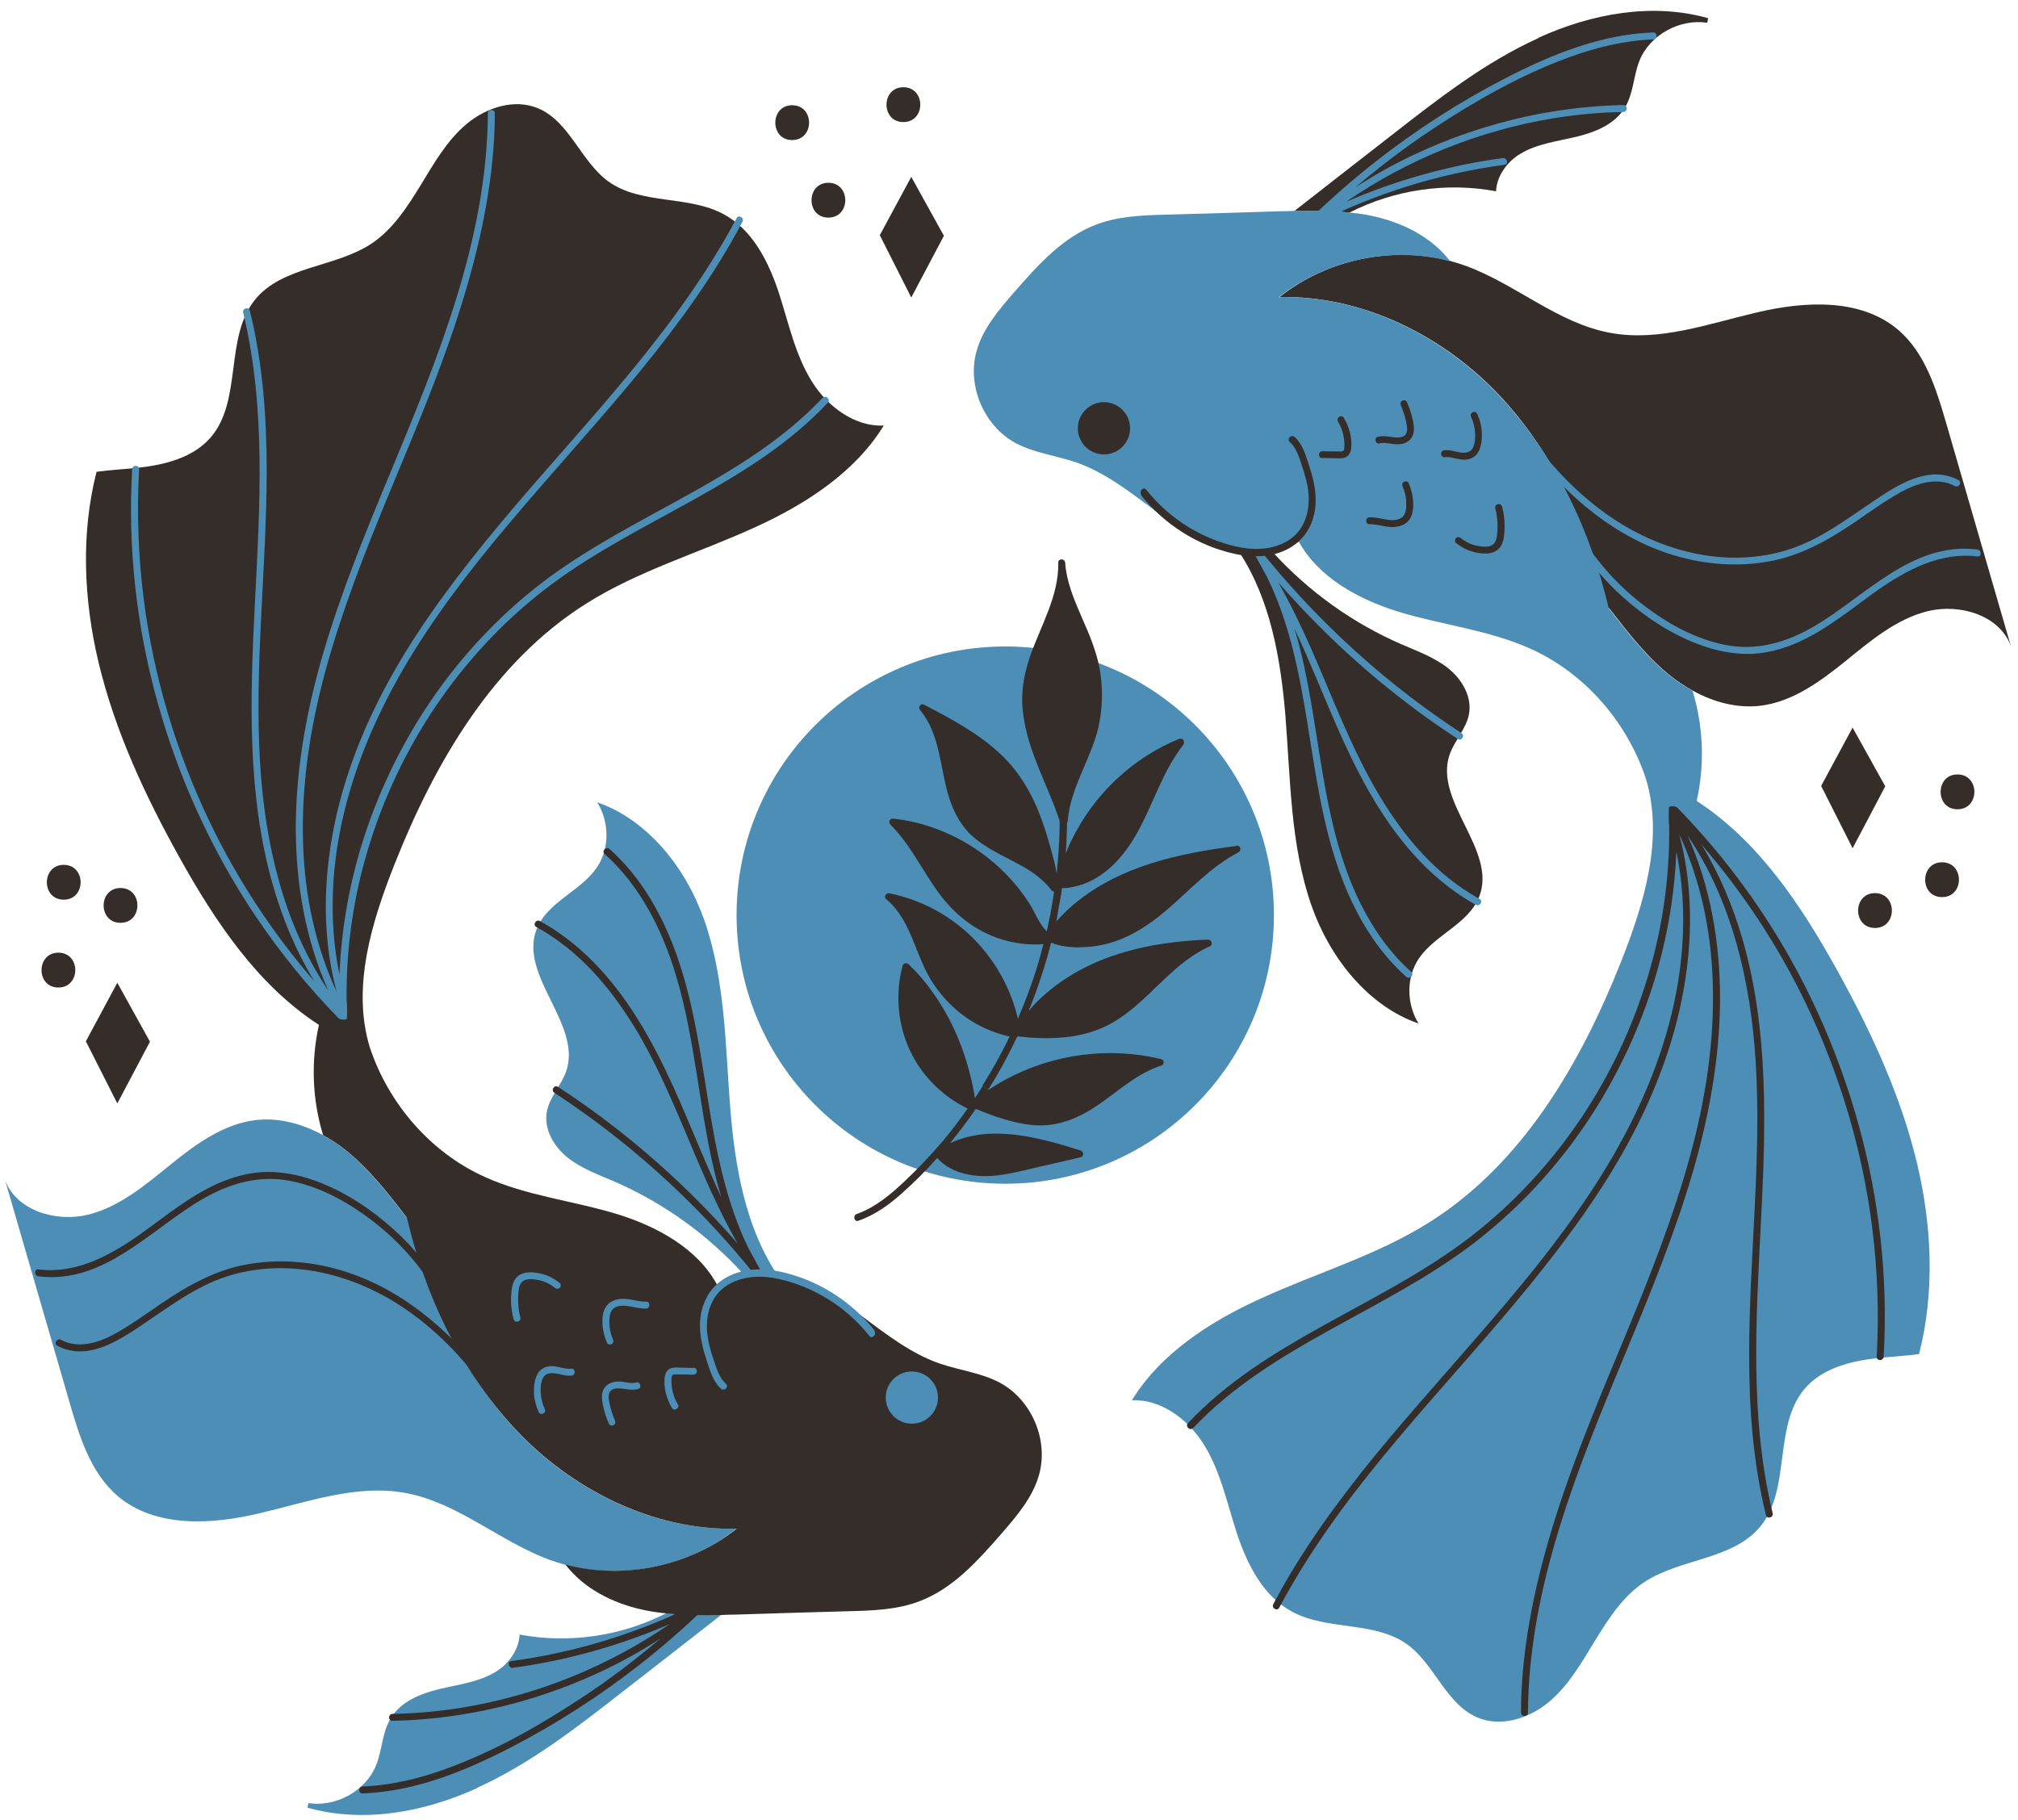 <svg width="102" height="92" viewBox="0 0 102 92" fill="none" xmlns="http://www.w3.org/2000/svg">
<path d="M5.93 49.68L7.58 52.66L5.93 55.78L4.34 52.64L5.93 49.68Z" fill="#352D2A"/>
<path d="M24.12 90.39C21.44 91.61 18.37 92.18 15.54 91.38L15.59 91.15C16.97 91.36 18.48 90.55 19.01 89.24C19.32 88.47 19.31 87.58 19.75 86.86C20.26 86.01 21.26 85.61 22.23 85.38C23.2 85.15 24.21 85.03 25.06 84.51C25.72 84.11 26.24 83.37 26.26 82.63C28.76 83.1 31.41 82.71 33.68 81.55C34.6 81.65 35.53 81.65 36.46 81.63C34.8 82.93 33.13 84.23 31.47 85.52C29.15 87.33 26.8 89.16 24.13 90.37L24.12 90.39Z" fill="#4C8EB6"/>
<path d="M28.56 79.1C28.31 79.03 28.05 78.95 27.8 78.86C25.26 77.93 23.14 75.95 20.48 75.47C18.02 75.02 15.55 75.93 13.11 76.5C10.68 77.08 7.84 77.24 5.94 75.62C4.58 74.45 4.02 72.63 3.52 70.91C2.43 67.16 1.35 63.42 0.26 59.67C0.85 61.21 2.83 61.79 4.43 61.41C6.03 61.02 7.34 59.91 8.62 58.87C9.9 57.84 11.3 56.81 12.94 56.62C14.11 56.49 15.28 56.81 16.32 57.38C16.68 57.58 17.03 57.81 17.36 58.06C18.61 59.03 19.59 60.31 20.56 61.56L20.67 61.53C21.58 65.44 23.24 69.2 25.95 72.15C28.82 75.28 32.99 77.38 37.22 77.28C34.83 79.19 31.5 79.89 28.55 79.1H28.56Z" fill="#4C8EB6"/>
<path d="M36.92 56.14C37.16 59 37.68 61.99 39.24 64.37C38.69 64.29 38.11 64.29 37.57 64.4C35.75 62.4 33.51 60.79 31.03 59.72C30.22 59.37 29.37 59.06 28.68 58.51C27.99 57.95 27.48 57.08 27.64 56.2C27.78 55.45 28.37 54.87 28.62 54.15C29.43 51.77 26.21 49.33 27.12 46.98C27.65 45.61 29.32 45.07 30.15 43.88C30.83 42.91 30.8 41.55 30.19 40.56C32.74 41.44 34.67 43.88 35.59 46.49C36.67 49.56 36.66 52.89 36.92 56.14Z" fill="#4C8EB6"/>
<path d="M37.23 77.28C33 77.38 28.84 75.28 25.96 72.15C23.25 69.21 21.48 65.47 20.57 61.56C19.6 60.3 18.62 59.03 17.37 58.06C17.04 57.81 16.69 57.58 16.33 57.38C15.78 55.58 15.71 53.65 16.12 51.81C13.02 49.8 10.88 46.59 9.08 43.36C7.34 40.23 5.81 36.96 4.98 33.48C4.23 30.33 4.08 26.98 4.88 23.85C5.59 23.75 6.32 23.72 7.03 23.64C8.37 23.49 9.79 23.12 10.66 22.1C12.26 20.22 11.34 17.06 12.89 15.15C14.27 13.45 16.91 13.53 18.74 12.34C19.83 11.63 20.57 10.49 21.25 9.38C21.93 8.27 22.58 7.11 23.58 6.27C24.58 5.43 26.01 4.97 27.21 5.48C28.8 6.16 29.36 8.17 30.76 9.18C32.41 10.36 34.79 9.86 36.58 10.83C38.03 11.61 38.83 13.2 39.35 14.75C39.86 16.31 40.19 17.96 41.07 19.34C41.86 20.58 43.24 21.59 44.67 21.51C43.22 23.88 40.71 25.5 38.15 26.66C35.31 27.96 32.26 28.85 29.62 30.52C24.94 33.47 21.99 38.52 19.95 43.67C18.78 46.62 17.77 49.91 18.69 52.94C19.63 55.78 21.75 58.25 24.49 59.49C26.62 60.46 29 60.7 31.24 61.39C33.23 62.01 35.25 63.12 36.23 64.92C36.64 64.66 37.1 64.49 37.59 64.39C38.13 64.28 38.71 64.28 39.26 64.36C39.34 64.37 39.43 64.39 39.51 64.41C41.02 64.72 42.33 65.63 43.57 66.54C44.81 67.46 46.05 68.43 47.5 68.93C48.52 69.28 49.62 69.4 50.56 69.91C52.15 70.78 53.01 72.8 52.52 74.55C52.2 75.7 51.39 76.64 50.6 77.55C49.42 78.9 48.17 80.3 46.49 80.94C45.35 81.38 44.1 81.42 42.88 81.45C40.99 81.5 39.1 81.56 37.2 81.62C36.96 81.62 36.72 81.63 36.47 81.64C35.54 81.66 34.61 81.66 33.69 81.56C33.27 81.52 32.86 81.46 32.46 81.37C30.97 81.04 29.51 80.31 28.58 79.09C31.53 79.88 34.86 79.17 37.25 77.27L37.23 77.28Z" fill="#352D2A"/>
<path d="M28.28 64.85C27.98 64.61 27.64 64.44 27.27 64.37C26.93 64.3 26.51 64.27 26.22 64.48C25.91 64.7 25.86 65.1 25.84 65.45C25.81 65.87 25.85 66.29 25.96 66.69C26.02 66.91 26.36 66.82 26.3 66.6C26.21 66.26 26.18 65.92 26.19 65.57C26.2 65.33 26.2 64.95 26.41 64.78C26.62 64.61 26.98 64.66 27.22 64.71C27.52 64.77 27.8 64.9 28.04 65.1C28.11 65.16 28.22 65.17 28.29 65.1C28.35 65.04 28.36 64.91 28.29 64.85H28.28Z" fill="#4C8EB6"/>
<path d="M28.88 69.19C28.54 69.23 28.22 69.06 27.89 69.06C27.58 69.06 27.29 69.2 27.15 69.49C27.01 69.77 26.98 70.1 26.99 70.4C27 70.74 27.09 71.08 27.23 71.39C27.27 71.48 27.39 71.5 27.47 71.45C27.56 71.4 27.57 71.3 27.53 71.21C27.41 70.96 27.35 70.69 27.33 70.42C27.32 70.17 27.33 69.89 27.44 69.67C27.55 69.44 27.77 69.4 28.01 69.42C28.3 69.45 28.58 69.57 28.87 69.54C28.96 69.54 29.05 69.47 29.05 69.36C29.05 69.27 28.97 69.17 28.87 69.18L28.88 69.19Z" fill="#4C8EB6"/>
<path d="M32.66 65.8C32.3 65.81 31.95 65.68 31.59 65.66C31.29 65.64 30.97 65.71 30.74 65.92C30.5 66.15 30.44 66.51 30.45 66.83C30.45 67.19 30.54 67.55 30.68 67.88C30.72 67.97 30.85 67.99 30.92 67.94C31.01 67.89 31.02 67.79 30.98 67.7C30.86 67.43 30.8 67.13 30.8 66.83C30.8 66.59 30.82 66.3 31.02 66.14C31.21 66 31.48 65.99 31.7 66.02C32.02 66.06 32.33 66.16 32.65 66.15C32.88 66.15 32.88 65.79 32.65 65.8H32.66Z" fill="#4C8EB6"/>
<path d="M32.16 69.89C31.85 69.96 31.54 69.83 31.23 69.84C30.96 69.84 30.68 69.95 30.53 70.19C30.38 70.44 30.42 70.75 30.47 71.02C30.54 71.35 30.64 71.67 30.78 71.98C30.82 72.07 30.95 72.09 31.02 72.04C31.11 71.99 31.12 71.89 31.08 71.8C30.97 71.54 30.88 71.27 30.82 70.99C30.78 70.79 30.71 70.52 30.84 70.34C30.96 70.18 31.2 70.17 31.38 70.19C31.67 70.22 31.95 70.29 32.24 70.22C32.46 70.17 32.37 69.83 32.15 69.88L32.16 69.89Z" fill="#4C8EB6"/>
<path d="M35.05 69.15C34.75 69.15 34.45 69.13 34.15 69.13C34.01 69.13 33.87 69.16 33.77 69.25C33.67 69.34 33.62 69.47 33.6 69.6C33.53 70.13 33.69 70.71 33.96 71.17C34.07 71.37 34.38 71.19 34.26 70.99C34.03 70.6 33.92 70.16 33.94 69.71C33.94 69.65 33.94 69.56 34 69.51C34.06 69.46 34.18 69.48 34.26 69.48C34.52 69.48 34.79 69.48 35.05 69.49C35.28 69.49 35.28 69.14 35.05 69.14V69.15Z" fill="#4C8EB6"/>
<path d="M41.57 20.12C39.62 22.19 37.18 23.68 34.71 25.05C32.24 26.42 29.69 27.71 27.43 29.43C25.3 31.06 23.44 33.03 21.91 35.23C20.37 37.45 19.17 39.91 18.35 42.48C17.66 44.67 17.25 46.96 17.16 49.26C16.68 46.95 16.72 44.54 17.15 42.21C17.7 39.25 18.86 36.46 20.36 33.86C21.89 31.23 23.75 28.81 25.71 26.49C27.67 24.16 29.72 21.91 31.68 19.58C33.62 17.26 35.47 14.84 36.98 12.21C37.17 11.88 37.35 11.54 37.53 11.21C37.64 11.01 37.33 10.83 37.23 11.03C35.78 13.76 33.95 16.27 31.99 18.66C30.04 21.04 27.97 23.3 25.98 25.64C24.01 27.96 22.11 30.35 20.51 32.94C18.93 35.51 17.67 38.29 17 41.24C16.35 44.11 16.24 47.13 16.98 50C16.99 50.05 17.01 50.09 17.02 50.14C15.93 47.8 15.4 45.23 15.32 42.66C15.22 39.69 15.68 36.74 16.46 33.88C17.3 30.81 18.47 27.85 19.68 24.92C20.89 22 22.13 19.09 23.11 16.08C24.08 13.11 24.81 10.04 24.98 6.91C25 6.52 25.01 6.12 25.01 5.73C25.01 5.5 24.66 5.5 24.66 5.73C24.64 8.92 24 12.06 23.06 15.1C22.12 18.15 20.89 21.1 19.67 24.04C18.45 26.97 17.25 29.92 16.35 32.97C15.51 35.84 14.96 38.81 14.95 41.81C14.95 44.63 15.43 47.48 16.59 50.06C14.33 46.72 13.4 42.64 13.15 38.65C12.84 33.7 13.48 28.75 13.48 23.8C13.48 21.08 13.28 18.35 12.63 15.71C12.58 15.49 12.24 15.58 12.29 15.8C13.46 20.64 13.13 25.65 12.88 30.57C12.64 35.31 12.48 40.16 13.8 44.77C14.29 46.47 14.97 48.1 15.89 49.61C13.79 47.18 12.01 44.48 10.62 41.59C8.92 38.05 7.77 34.23 7.27 30.33C6.99 28.14 6.91 25.93 7.03 23.72C7.04 23.49 6.69 23.49 6.68 23.72C6.45 27.69 6.9 31.7 7.97 35.53C9.04 39.36 10.71 43.03 12.93 46.33C14.17 48.17 15.58 49.91 17.13 51.49C17.16 51.52 17.55 51.62 17.54 51.44C17.54 51.35 17.56 50.72 17.52 50.59C17.49 48.18 17.8 45.77 18.45 43.45C19.17 40.86 20.28 38.39 21.74 36.13C23.2 33.88 25 31.85 27.08 30.16C29.25 28.39 31.74 27.08 34.19 25.74C36.62 24.41 39.06 23.02 41.09 21.11C41.35 20.87 41.6 20.62 41.84 20.36C42 20.2 41.75 19.95 41.59 20.11L41.57 20.12Z" fill="#4C8EB6"/>
<path d="M35.47 80.95C32.46 82.5 29.19 83.52 25.84 83.97C25.62 84 25.71 84.34 25.93 84.31C28.66 83.94 31.32 83.19 33.85 82.1C30.72 84.25 27.13 85.7 23.38 86.32C22.21 86.51 21.03 86.62 19.84 86.64C19.61 86.64 19.61 87 19.84 86.99C24.1 86.9 28.32 85.73 32.03 83.65C32.49 83.39 32.93 83.12 33.37 82.84C32.12 83.9 30.81 84.9 29.44 85.8C27.31 87.21 25.02 88.51 22.62 89.39C21.24 89.9 19.8 90.25 18.33 90.31C18.1 90.31 18.1 90.67 18.33 90.66C21 90.56 23.51 89.53 25.85 88.32C28.15 87.13 30.33 85.72 32.36 84.13C33.52 83.22 34.63 82.25 35.68 81.23C35.83 81.09 35.64 80.86 35.47 80.95Z" fill="#352D2A"/>
<path d="M38.51 64.33C38.35 64.07 37.91 63.23 37.84 63.12C36.7 60.79 36.2 58.19 35.79 55.64C35.3 52.59 34.88 49.48 33.54 46.67C32.87 45.27 31.98 43.96 30.81 42.92C30.64 42.77 30.39 43.02 30.56 43.17C32.69 45.08 33.84 47.8 34.5 50.54C35.25 53.63 35.46 56.82 36.28 59.9C36.34 60.11 36.4 60.31 36.46 60.52C35.72 58.95 35.08 57.33 34.39 55.74C33.37 53.4 32.2 51.09 30.49 49.16C29.57 48.13 28.51 47.23 27.29 46.56C27.09 46.45 26.91 46.76 27.11 46.86C29.28 48.05 30.91 49.98 32.16 52.07C33.55 54.39 34.49 56.93 35.57 59.4C36.09 60.58 36.64 61.74 37.28 62.86C35.31 60.6 33.11 58.53 30.71 56.71C29.9 56.09 29.06 55.5 28.2 54.94C28.01 54.82 27.83 55.12 28.02 55.24C31.03 57.21 33.78 59.55 36.22 62.2C36.91 62.95 37.58 63.73 38.22 64.53C38.35 64.69 38.6 64.48 38.5 64.32L38.51 64.33Z" fill="#352D2A"/>
<path d="M44.21 67.26C43.03 65.78 41.32 64.69 39.46 64.29C38.49 64.08 37.42 64.11 36.56 64.67C35.76 65.19 35.38 66.07 35.38 67.01C35.38 67.61 35.53 68.21 35.72 68.78C35.88 69.27 36.04 69.84 36.44 70.2C36.61 70.35 36.86 70.1 36.69 69.95C36.35 69.65 36.22 69.18 36.08 68.77C35.92 68.3 35.78 67.81 35.74 67.31C35.67 66.41 35.95 65.5 36.73 64.99C37.52 64.48 38.5 64.46 39.39 64.66C40.24 64.85 41.06 65.19 41.8 65.64C42.62 66.14 43.34 66.78 43.94 67.53C44.08 67.71 44.33 67.46 44.19 67.28L44.21 67.26Z" fill="#4C8EB6"/>
<path d="M22.31 65.06C21.55 63.82 20.59 62.7 19.46 61.77C18.32 60.82 17 60.02 15.58 59.57C14.84 59.34 14.05 59.21 13.26 59.25C12.48 59.3 11.74 59.51 11.03 59.82C9.56 60.47 8.32 61.52 7.02 62.44C5.54 63.48 3.82 64.41 1.94 64.17C1.72 64.14 1.72 64.49 1.94 64.52C5.24 64.94 7.62 62.14 10.21 60.63C11.58 59.83 13.1 59.38 14.69 59.7C16.17 59.99 17.55 60.75 18.74 61.65C20.04 62.63 21.15 63.85 22 65.24C22.12 65.43 22.42 65.26 22.3 65.06H22.31Z" fill="#352D2A"/>
<path d="M24.52 69.59C22.66 67.18 20.21 65.1 17.25 64.22C15.71 63.76 14.06 63.63 12.47 63.92C10.86 64.21 9.47 65 8.13 65.91C7.37 66.43 6.61 66.98 5.8 67.43C4.98 67.88 3.96 68.2 3.08 67.73C2.88 67.62 2.7 67.93 2.9 68.03C4.4 68.83 5.99 67.78 7.22 66.95C8.56 66.05 9.87 65.05 11.42 64.54C14.51 63.53 17.88 64.38 20.5 66.18C21.93 67.16 23.16 68.4 24.21 69.76C24.35 69.94 24.65 69.76 24.51 69.58L24.52 69.59Z" fill="#352D2A"/>
<path d="M46.09 71.97C46.819 71.97 47.41 71.379 47.41 70.65C47.41 69.921 46.819 69.33 46.09 69.33C45.361 69.33 44.77 69.921 44.77 70.65C44.77 71.379 45.361 71.97 46.09 71.97Z" fill="#4C8EB6"/>
<path d="M77.76 1.91C80.44 0.69 83.51 0.12 86.34 0.92L86.29 1.15C84.91 0.94 83.4 1.75 82.87 3.06C82.56 3.83 82.57 4.72 82.13 5.44C81.62 6.29 80.62 6.69 79.65 6.92C78.68 7.15 77.67 7.27 76.82 7.79C76.16 8.19 75.64 8.93 75.62 9.67C73.12 9.2 70.47 9.59 68.2 10.75C67.28 10.65 66.35 10.65 65.42 10.67C67.08 9.37 68.75 8.07 70.41 6.78C72.73 4.97 75.08 3.14 77.75 1.93L77.76 1.91Z" fill="#352D2A"/>
<path d="M73.33 13.2C73.58 13.27 73.84 13.35 74.09 13.44C76.63 14.37 78.75 16.35 81.41 16.83C83.87 17.28 86.34 16.37 88.78 15.8C91.21 15.22 94.05 15.06 95.95 16.68C97.31 17.85 97.87 19.67 98.37 21.39C99.46 25.14 100.54 28.88 101.63 32.63C101.04 31.09 99.06 30.51 97.46 30.89C95.86 31.28 94.55 32.39 93.27 33.43C91.99 34.46 90.59 35.49 88.95 35.68C87.78 35.81 86.61 35.49 85.57 34.92C85.21 34.72 84.86 34.49 84.53 34.24C83.28 33.27 82.3 31.99 81.33 30.74L81.22 30.77C80.31 26.86 78.65 23.1 75.94 20.15C73.07 17.02 68.9 14.92 64.67 15.02C67.06 13.11 70.39 12.41 73.34 13.2H73.33Z" fill="#352D2A"/>
<path d="M64.97 36.16C64.73 33.3 64.21 30.31 62.65 27.93C63.2 28.01 63.78 28.01 64.32 27.9C66.14 29.9 68.38 31.51 70.86 32.58C71.67 32.93 72.52 33.24 73.21 33.79C73.9 34.35 74.41 35.22 74.25 36.1C74.11 36.85 73.52 37.43 73.27 38.15C72.46 40.53 75.68 42.97 74.77 45.32C74.24 46.69 72.57 47.23 71.74 48.42C71.06 49.39 71.09 50.75 71.7 51.74C69.15 50.86 67.22 48.42 66.3 45.81C65.22 42.74 65.23 39.41 64.97 36.16Z" fill="#352D2A"/>
<path d="M64.65 15.02C68.88 14.92 73.04 17.02 75.92 20.15C78.63 23.09 80.4 26.83 81.31 30.74C82.28 32 83.26 33.27 84.51 34.24C84.84 34.49 85.19 34.72 85.55 34.92C86.1 36.72 86.17 38.65 85.76 40.49C88.86 42.5 91 45.71 92.8 48.94C94.54 52.07 96.07 55.34 96.9 58.82C97.65 61.97 97.8 65.32 97 68.45C96.29 68.55 95.56 68.58 94.85 68.66C93.51 68.81 92.09 69.18 91.22 70.2C89.62 72.08 90.54 75.24 88.99 77.15C87.61 78.85 84.97 78.77 83.14 79.96C82.05 80.67 81.31 81.81 80.63 82.92C79.95 84.03 79.3 85.19 78.3 86.03C77.3 86.87 75.87 87.33 74.67 86.82C73.08 86.14 72.52 84.13 71.12 83.12C69.47 81.94 67.09 82.44 65.3 81.47C63.85 80.69 63.05 79.1 62.53 77.55C62.02 75.99 61.69 74.34 60.81 72.96C60.02 71.72 58.64 70.71 57.21 70.79C58.66 68.42 61.17 66.8 63.73 65.64C66.57 64.34 69.62 63.45 72.26 61.78C76.94 58.83 79.89 53.78 81.93 48.63C83.1 45.68 84.11 42.39 83.19 39.36C82.25 36.52 80.13 34.05 77.39 32.81C75.26 31.84 72.88 31.6 70.64 30.91C68.65 30.29 66.63 29.18 65.65 27.38C65.24 27.64 64.78 27.81 64.29 27.91C63.75 28.02 63.17 28.02 62.62 27.94C62.54 27.93 62.45 27.91 62.37 27.89C60.86 27.58 59.55 26.67 58.31 25.76C57.07 24.84 55.83 23.87 54.38 23.37C53.36 23.02 52.26 22.9 51.32 22.39C49.73 21.52 48.87 19.5 49.36 17.75C49.68 16.6 50.49 15.66 51.28 14.75C52.46 13.4 53.71 12 55.39 11.36C56.53 10.92 57.78 10.88 59 10.85C60.89 10.8 62.78 10.74 64.68 10.68C64.92 10.68 65.16 10.67 65.41 10.66C66.34 10.64 67.27 10.64 68.19 10.74C68.61 10.78 69.02 10.84 69.42 10.93C70.91 11.26 72.37 11.99 73.3 13.21C70.35 12.42 67.02 13.13 64.63 15.03L64.65 15.02Z" fill="#4C8EB6"/>
<path d="M73.6 27.45C73.9 27.69 74.24 27.86 74.61 27.93C74.95 28 75.37 28.03 75.66 27.82C75.97 27.6 76.02 27.2 76.04 26.85C76.07 26.43 76.03 26.01 75.92 25.61C75.86 25.39 75.52 25.48 75.58 25.7C75.67 26.04 75.7 26.38 75.69 26.73C75.68 26.97 75.68 27.35 75.47 27.52C75.26 27.69 74.9 27.64 74.66 27.59C74.36 27.53 74.08 27.4 73.84 27.2C73.77 27.14 73.66 27.13 73.59 27.2C73.53 27.26 73.52 27.39 73.59 27.45H73.6Z" fill="#352D2A"/>
<path d="M73.01 23.11C73.35 23.07 73.67 23.24 74 23.24C74.31 23.24 74.6 23.1 74.74 22.81C74.88 22.53 74.91 22.2 74.9 21.9C74.89 21.56 74.8 21.22 74.66 20.91C74.62 20.82 74.5 20.8 74.42 20.85C74.33 20.9 74.32 21 74.36 21.09C74.48 21.34 74.54 21.61 74.56 21.88C74.57 22.13 74.56 22.41 74.45 22.63C74.34 22.86 74.12 22.9 73.88 22.88C73.59 22.85 73.31 22.73 73.02 22.76C72.93 22.76 72.84 22.83 72.84 22.94C72.84 23.03 72.92 23.13 73.02 23.12L73.01 23.11Z" fill="#352D2A"/>
<path d="M69.22 26.5C69.58 26.49 69.93 26.62 70.29 26.64C70.59 26.66 70.91 26.59 71.14 26.38C71.38 26.15 71.44 25.79 71.43 25.47C71.43 25.11 71.34 24.75 71.2 24.42C71.16 24.33 71.03 24.31 70.96 24.36C70.87 24.41 70.86 24.51 70.9 24.6C71.02 24.87 71.08 25.17 71.08 25.47C71.08 25.71 71.06 26 70.86 26.16C70.67 26.3 70.4 26.31 70.18 26.28C69.86 26.24 69.55 26.14 69.23 26.15C69 26.15 69 26.51 69.23 26.5H69.22Z" fill="#352D2A"/>
<path d="M69.73 22.41C70.04 22.34 70.35 22.47 70.66 22.46C70.93 22.46 71.21 22.35 71.36 22.11C71.51 21.86 71.47 21.55 71.42 21.28C71.35 20.95 71.25 20.63 71.11 20.32C71.07 20.23 70.94 20.21 70.87 20.26C70.78 20.31 70.77 20.41 70.81 20.5C70.92 20.76 71.01 21.03 71.07 21.31C71.11 21.51 71.18 21.78 71.05 21.96C70.93 22.12 70.69 22.13 70.51 22.11C70.22 22.08 69.94 22.01 69.65 22.08C69.43 22.13 69.52 22.47 69.74 22.42L69.73 22.41Z" fill="#352D2A"/>
<path d="M66.84 23.15C67.14 23.15 67.44 23.17 67.74 23.17C67.88 23.17 68.02 23.14 68.12 23.05C68.22 22.96 68.27 22.83 68.29 22.7C68.36 22.17 68.2 21.59 67.93 21.13C67.82 20.93 67.51 21.11 67.63 21.31C67.86 21.7 67.97 22.14 67.95 22.59C67.95 22.65 67.95 22.74 67.89 22.79C67.83 22.84 67.71 22.82 67.63 22.82C67.37 22.82 67.1 22.82 66.84 22.81C66.61 22.81 66.61 23.16 66.84 23.16V23.15Z" fill="#352D2A"/>
<path d="M60.32 72.18C62.27 70.11 64.71 68.62 67.18 67.25C69.65 65.88 72.2 64.59 74.46 62.87C76.59 61.24 78.45 59.27 79.98 57.07C81.52 54.85 82.72 52.39 83.54 49.82C84.23 47.63 84.64 45.34 84.73 43.04C85.21 45.35 85.17 47.76 84.74 50.09C84.19 53.05 83.03 55.84 81.53 58.44C80 61.07 78.14 63.49 76.18 65.81C74.22 68.14 72.17 70.39 70.21 72.72C68.27 75.04 66.42 77.46 64.91 80.09C64.72 80.42 64.54 80.76 64.36 81.09C64.25 81.29 64.56 81.47 64.66 81.27C66.11 78.54 67.94 76.03 69.9 73.64C71.85 71.26 73.92 69 75.91 66.66C77.88 64.34 79.78 61.95 81.38 59.36C82.96 56.79 84.22 54.01 84.89 51.06C85.54 48.19 85.65 45.17 84.91 42.3C84.9 42.25 84.88 42.21 84.87 42.16C85.96 44.5 86.49 47.07 86.57 49.64C86.67 52.61 86.21 55.56 85.43 58.42C84.59 61.49 83.42 64.45 82.21 67.38C81 70.3 79.76 73.21 78.78 76.22C77.81 79.19 77.08 82.26 76.91 85.39C76.89 85.78 76.88 86.18 76.88 86.57C76.88 86.8 77.23 86.8 77.23 86.57C77.25 83.38 77.89 80.24 78.83 77.2C79.77 74.15 81 71.2 82.22 68.26C83.44 65.33 84.64 62.38 85.54 59.33C86.38 56.46 86.93 53.49 86.94 50.49C86.94 47.67 86.46 44.82 85.3 42.24C87.56 45.58 88.49 49.66 88.74 53.65C89.05 58.6 88.41 63.55 88.41 68.5C88.41 71.22 88.61 73.95 89.26 76.59C89.31 76.81 89.65 76.72 89.6 76.5C88.43 71.66 88.76 66.65 89.01 61.73C89.25 56.99 89.41 52.14 88.09 47.53C87.6 45.83 86.92 44.2 86 42.69C88.1 45.12 89.88 47.82 91.27 50.71C92.97 54.25 94.12 58.07 94.62 61.97C94.9 64.16 94.98 66.37 94.86 68.58C94.85 68.81 95.2 68.81 95.21 68.58C95.44 64.61 94.99 60.6 93.92 56.77C92.85 52.94 91.18 49.27 88.96 45.97C87.72 44.13 86.31 42.39 84.76 40.81C84.73 40.78 84.34 40.68 84.35 40.86C84.35 40.95 84.33 41.58 84.37 41.71C84.4 44.12 84.09 46.53 83.44 48.85C82.72 51.44 81.61 53.91 80.15 56.17C78.69 58.42 76.89 60.45 74.81 62.14C72.64 63.91 70.15 65.22 67.7 66.56C65.27 67.89 62.83 69.28 60.8 71.19C60.54 71.43 60.29 71.68 60.05 71.94C59.89 72.1 60.14 72.35 60.3 72.19L60.32 72.18Z" fill="#352D2A"/>
<path d="M66.42 11.35C69.43 9.8 72.7 8.78 76.05 8.33C76.27 8.3 76.18 7.96 75.96 7.99C73.23 8.36 70.57 9.11 68.04 10.2C71.17 8.05 74.76 6.6 78.51 5.98C79.68 5.79 80.86 5.68 82.05 5.66C82.28 5.66 82.28 5.3 82.05 5.31C77.79 5.4 73.57 6.57 69.86 8.65C69.4 8.91 68.96 9.18 68.52 9.46C69.77 8.4 71.08 7.4 72.45 6.5C74.58 5.09 76.87 3.79 79.27 2.91C80.65 2.4 82.09 2.05 83.56 1.99C83.79 1.99 83.79 1.63 83.56 1.64C80.89 1.74 78.38 2.77 76.04 3.98C73.74 5.17 71.56 6.58 69.53 8.17C68.37 9.08 67.26 10.05 66.21 11.07C66.06 11.21 66.25 11.44 66.42 11.35Z" fill="#4C8EB6"/>
<path d="M63.38 27.97C63.54 28.23 63.98 29.07 64.05 29.18C65.19 31.51 65.69 34.11 66.1 36.66C66.59 39.71 67.01 42.82 68.35 45.63C69.02 47.03 69.91 48.34 71.08 49.38C71.25 49.53 71.5 49.28 71.33 49.13C69.2 47.22 68.05 44.5 67.39 41.76C66.64 38.67 66.43 35.48 65.61 32.4C65.55 32.19 65.49 31.99 65.43 31.78C66.17 33.35 66.81 34.97 67.5 36.56C68.52 38.9 69.69 41.21 71.4 43.14C72.32 44.17 73.38 45.07 74.6 45.74C74.8 45.85 74.98 45.54 74.78 45.44C72.61 44.25 70.98 42.32 69.73 40.23C68.34 37.91 67.4 35.37 66.32 32.9C65.8 31.72 65.25 30.56 64.61 29.44C66.58 31.7 68.78 33.77 71.18 35.59C71.99 36.21 72.83 36.8 73.69 37.36C73.88 37.48 74.06 37.18 73.87 37.06C70.86 35.09 68.11 32.75 65.67 30.1C64.98 29.35 64.31 28.57 63.67 27.77C63.54 27.61 63.29 27.82 63.39 27.98L63.38 27.97Z" fill="#4C8EB6"/>
<path d="M57.67 25.03C58.85 26.51 60.56 27.6 62.42 28C63.39 28.21 64.46 28.18 65.32 27.62C66.12 27.1 66.5 26.22 66.5 25.28C66.5 24.68 66.35 24.08 66.16 23.51C66 23.02 65.84 22.45 65.44 22.09C65.27 21.94 65.02 22.19 65.19 22.34C65.53 22.64 65.66 23.11 65.8 23.52C65.96 23.99 66.1 24.48 66.14 24.98C66.21 25.88 65.93 26.79 65.15 27.3C64.36 27.81 63.38 27.83 62.49 27.63C61.64 27.44 60.82 27.1 60.08 26.65C59.26 26.15 58.54 25.51 57.94 24.76C57.8 24.58 57.55 24.83 57.69 25.01L57.67 25.03Z" fill="#352D2A"/>
<path d="M79.58 27.24C80.34 28.48 81.3 29.6 82.43 30.53C83.57 31.48 84.89 32.28 86.31 32.73C87.05 32.96 87.84 33.09 88.63 33.05C89.41 33 90.15 32.79 90.86 32.48C92.33 31.83 93.57 30.78 94.87 29.86C96.35 28.82 98.07 27.89 99.95 28.13C100.17 28.16 100.17 27.81 99.95 27.78C96.65 27.36 94.27 30.16 91.68 31.67C90.31 32.47 88.79 32.92 87.2 32.6C85.72 32.31 84.34 31.55 83.15 30.65C81.85 29.67 80.74 28.45 79.89 27.06C79.77 26.87 79.47 27.04 79.59 27.24H79.58Z" fill="#4C8EB6"/>
<path d="M77.37 22.71C79.23 25.12 81.68 27.2 84.64 28.08C86.18 28.54 87.83 28.67 89.42 28.38C91.03 28.09 92.42 27.3 93.76 26.39C94.52 25.87 95.28 25.32 96.09 24.87C96.91 24.42 97.93 24.1 98.81 24.57C99.01 24.68 99.19 24.37 98.99 24.27C97.49 23.47 95.9 24.52 94.67 25.35C93.33 26.25 92.02 27.25 90.47 27.76C87.38 28.77 84.01 27.92 81.39 26.12C79.96 25.14 78.73 23.9 77.68 22.54C77.54 22.36 77.24 22.54 77.38 22.72L77.37 22.71Z" fill="#4C8EB6"/>
<path d="M55.8 22.97C56.529 22.97 57.12 22.379 57.12 21.65C57.12 20.921 56.529 20.33 55.8 20.33C55.071 20.33 54.48 20.921 54.48 21.65C54.48 22.379 55.071 22.97 55.8 22.97Z" fill="#352D2A"/>
<path d="M50.81 59.84C58.31 59.84 64.39 53.76 64.39 46.26C64.39 38.76 58.31 32.68 50.81 32.68C43.31 32.68 37.23 38.76 37.23 46.26C37.23 53.76 43.31 59.84 50.81 59.84Z" fill="#4C8EB6"/>
<path d="M59.65 37.33C57.26 38.29 55.28 40.16 54.16 42.48C54.05 42.69 53.96 42.91 53.87 43.14C53.89 42.81 53.91 42.48 53.92 42.15C53.93 41.96 53.93 41.78 53.93 41.59C53.95 41.56 53.97 41.53 53.97 41.49C54.11 39.71 55.27 38.21 55.58 36.47C55.74 35.57 55.74 34.65 55.57 33.75C55.4 32.88 55.06 32.07 54.7 31.26C54.31 30.36 53.91 29.44 53.84 28.45C53.82 28.22 53.48 28.22 53.49 28.45C53.52 30.12 52.62 31.6 52.08 33.14C51.8 33.94 51.63 34.78 51.67 35.63C51.73 36.58 51.99 37.5 52.33 38.39C52.62 39.15 52.95 39.89 53.25 40.64C53.26 40.67 53.27 40.7 53.28 40.72C53.37 40.96 53.46 41.2 53.54 41.44C53.54 41.46 53.55 41.47 53.56 41.49C53.56 41.71 53.56 41.93 53.55 42.15C53.53 42.81 53.48 43.47 53.41 44.13C53.4 44.09 53.39 44.05 53.38 44.01C53.36 43.89 53.34 43.77 53.32 43.69C53.14 43 52.96 42.3 52.72 41.63C52.27 40.31 51.6 39.09 50.58 38.13C49.46 37.07 48.08 36.34 46.72 35.63C46.54 35.53 46.38 35.75 46.51 35.9C47.54 37.14 47.51 38.88 47.98 40.35C48.22 41.08 48.58 41.76 49.16 42.28C49.73 42.78 50.41 43.13 51.08 43.47C51.56 43.72 52.04 43.97 52.46 44.31C52.71 44.51 52.95 44.74 53.14 45C53.18 45.05 53.23 45.07 53.28 45.08C53.23 45.42 53.17 45.76 53.11 46.1L53.46 46.17C53.53 45.84 53.58 45.51 53.64 45.18C53.65 45.08 53.66 44.99 53.68 44.89C53.89 44.91 54.12 44.86 54.31 44.82C55.68 44.52 56.7 43.44 57.38 42.27C58.26 40.77 58.72 39.04 59.81 37.65C59.9 37.53 59.82 37.28 59.64 37.36L59.65 37.33Z" fill="#352D2A"/>
<path d="M62.53 42.76C59.63 43.13 56.63 43.76 54.32 45.68C53.99 45.95 53.68 46.26 53.39 46.58C53.42 46.44 53.45 46.29 53.47 46.14L53.12 46.07C53.05 46.41 52.98 46.75 52.91 47.08C52.52 46.71 52.33 46.14 52.04 45.69C51.33 44.58 50.39 43.63 49.29 42.9C48.04 42.07 46.61 41.54 45.13 41.38C44.97 41.36 44.9 41.58 45 41.68C46 42.67 46.6 43.97 47.42 45.1C48.23 46.22 49.3 47.08 50.64 47.49C51.32 47.7 52.04 47.78 52.74 47.73C52.61 48.22 52.48 48.72 52.32 49.2C52.07 49.98 51.77 50.74 51.45 51.5C50.89 49.1 49.29 47.02 47.08 45.9C46.41 45.56 45.7 45.31 44.96 45.16C44.8 45.12 44.64 45.33 44.79 45.45C45.81 46.29 46.14 47.62 46.66 48.78C46.86 49.23 47.1 49.65 47.39 50.03C47.87 50.67 48.46 51.22 49.16 51.65C49.74 52 50.38 52.25 51.03 52.4C50.62 53.26 50.16 54.09 49.65 54.89L49.95 55.08C50.07 54.88 50.2 54.69 50.32 54.48C50.72 53.8 51.08 53.11 51.42 52.39C52.99 52.57 54.65 52.54 56.08 51.78C57.3 51.13 58.22 50.06 59.23 49.15C59.81 48.63 60.44 48.15 61.16 47.83C61.33 47.76 61.24 47.5 61.07 47.5C58.15 47.6 55.14 48.26 52.87 50.22C52.55 50.49 52.26 50.79 51.99 51.11C52.23 50.51 52.46 49.91 52.65 49.3C52.83 48.75 52.99 48.2 53.13 47.65C53.78 47.93 54.59 47.92 55.27 47.84C56.72 47.66 57.93 46.9 59.02 45.96C60.18 44.96 61.23 43.79 62.61 43.08C62.76 43 62.7 42.73 62.52 42.75L62.53 42.76Z" fill="#352D2A"/>
<path d="M58.68 53.87C57.49 54.26 56.55 55.13 55.53 55.84C54.55 56.51 53.49 56.97 52.28 56.88C51.6 56.83 50.94 56.65 50.29 56.43C49.97 56.32 49.65 56.19 49.33 56.06C49.33 56.06 49.33 56.06 49.32 56.06C48.91 56.66 48.47 57.23 48.02 57.79C50.09 56.82 52.52 57.5 54.62 58.16C54.78 58.21 54.8 58.46 54.62 58.5C53.91 58.67 53.21 58.83 52.5 58.99C51.83 59.15 51.16 59.32 50.48 59.41C49.38 59.55 48.15 59.39 47.37 58.54C46.81 59.17 46.21 59.77 45.58 60.33C44.93 60.91 44.22 61.42 43.39 61.71C43.18 61.79 43.09 61.45 43.3 61.37C44.24 61.04 45.02 60.38 45.74 59.7C46.41 59.07 47.04 58.4 47.64 57.7C48.09 57.16 48.51 56.61 48.91 56.04C47.71 55.46 46.7 54.49 46.09 53.3C45.38 51.93 45.23 50.31 45.62 48.82C45.66 48.69 45.82 48.65 45.92 48.74C46.39 49.19 46.8 49.67 47.17 50.2C48.28 51.76 48.97 53.61 49.28 55.51C49.41 55.31 49.54 55.11 49.67 54.9L49.97 55.09C50.26 54.9 50.55 54.72 50.85 54.56C53.23 53.28 56.06 52.9 58.69 53.54C58.87 53.58 58.85 53.83 58.69 53.88L58.68 53.87Z" fill="#352D2A"/>
<path d="M46.06 8.94L47.71 11.92L46.06 15.04L44.47 11.89L46.06 8.94Z" fill="#352D2A"/>
<path d="M93.64 36.78L95.29 39.75L93.64 42.88L92.05 39.73L93.64 36.78Z" fill="#352D2A"/>
<path d="M41.87 9.24C40.74 9.24 40.73 11 41.87 11C43.01 11 43.01 9.24 41.87 9.24Z" fill="#352D2A"/>
<path d="M45.66 4.41C44.53 4.41 44.52 6.17 45.66 6.17C46.8 6.17 46.8 4.41 45.66 4.41Z" fill="#352D2A"/>
<path d="M40.04 5.32C38.91 5.32 38.9 7.08 40.04 7.08C41.18 7.08 41.18 5.32 40.04 5.32Z" fill="#352D2A"/>
<path d="M94.77 45.15C93.64 45.15 93.63 46.91 94.77 46.91C95.91 46.91 95.91 45.15 94.77 45.15Z" fill="#352D2A"/>
<path d="M98.94 39.15C97.81 39.15 97.8 40.91 98.94 40.91C100.08 40.91 100.08 39.15 98.94 39.15Z" fill="#352D2A"/>
<path d="M98.16 43.59C97.03 43.59 97.02 45.35 98.16 45.35C99.3 45.35 99.3 43.59 98.16 43.59Z" fill="#352D2A"/>
<path d="M2.95 48.16C1.82 48.16 1.81 49.92 2.95 49.92C4.09 49.92 4.09 48.16 2.95 48.16Z" fill="#352D2A"/>
<path d="M6.09 44.89C4.96 44.89 4.95 46.65 6.09 46.65C7.23 46.65 7.23 44.89 6.09 44.89Z" fill="#352D2A"/>
<path d="M3.22 43.72C2.09 43.72 2.08 45.48 3.22 45.48C4.36 45.48 4.36 43.72 3.22 43.72Z" fill="#352D2A"/>
</svg>
